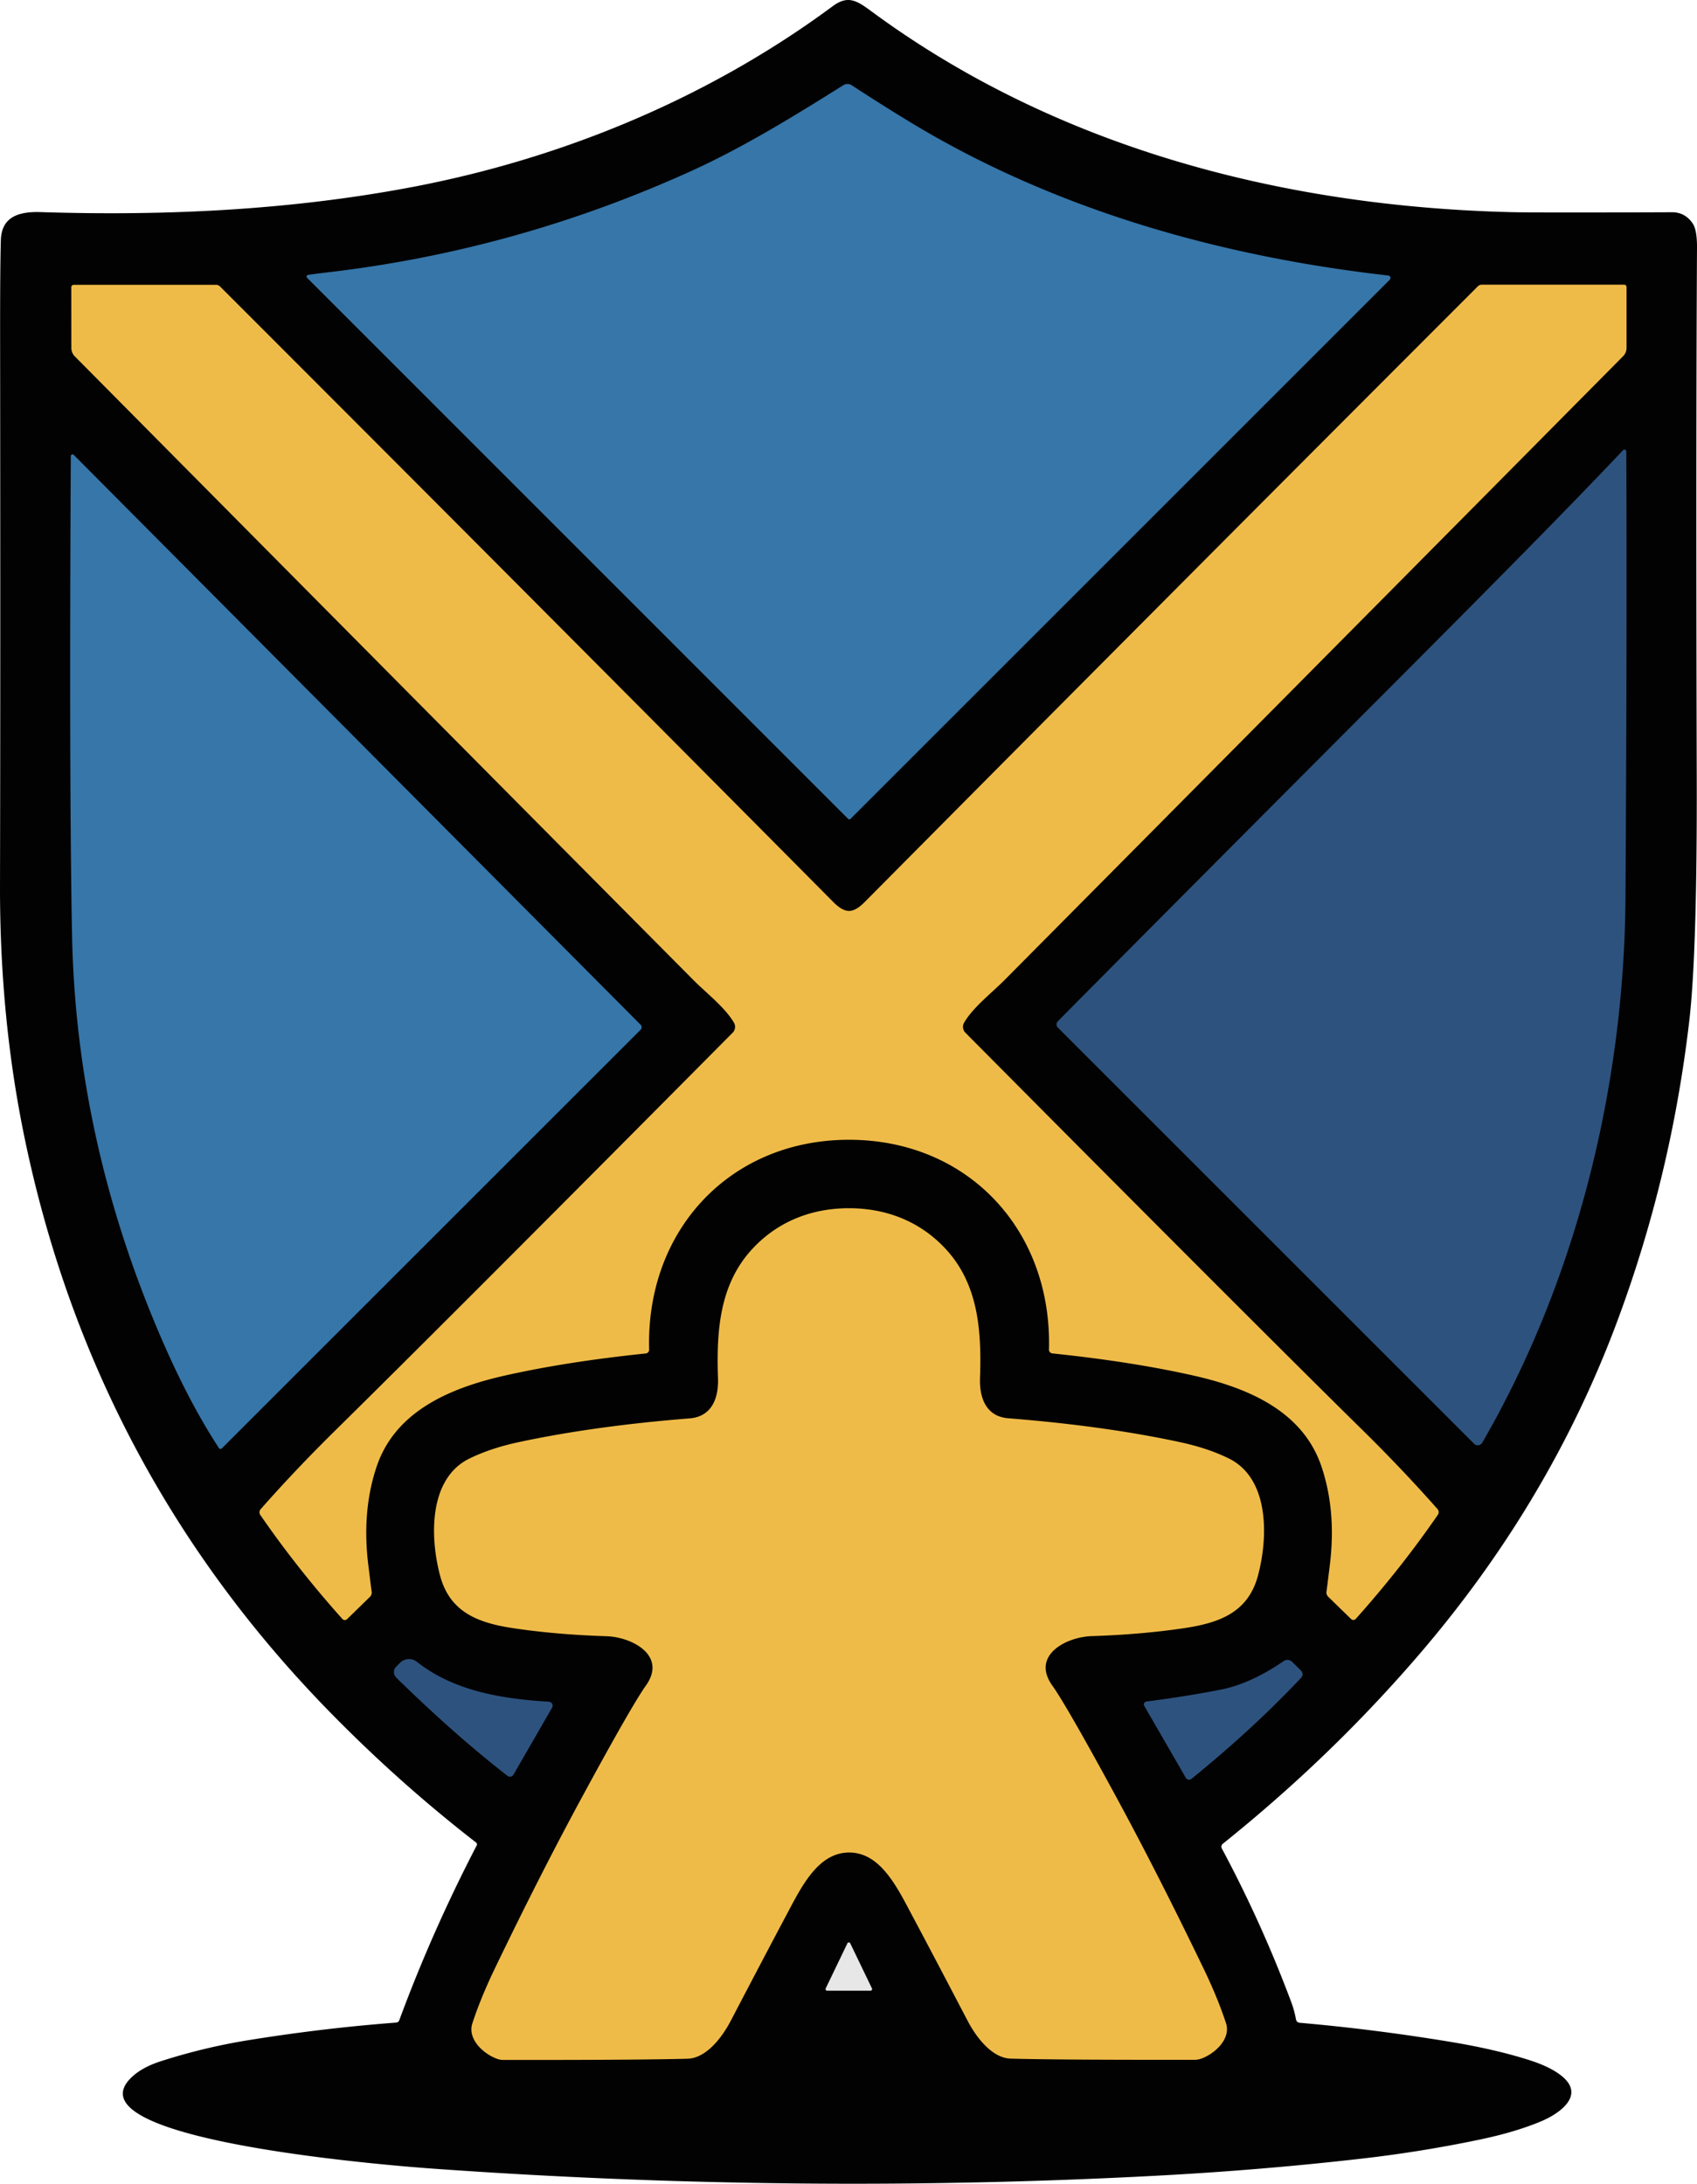 <?xml version="1.0" encoding="UTF-8" standalone="no"?>
<svg
   version="1.1"
   viewBox="0 0 340.611 438.38"
   id="svg10"
   width="340.611cm"
   height="438.38cm"
   xmlns="http://www.w3.org/2000/svg"
   xmlns:svg="http://www.w3.org/2000/svg">
  <defs
     id="defs10" />
  <path
     fill="#020202"
     d="m 260.121,405.398 a 0.81,0.82 87.3 0 0 0.74,0.67 q 14.76,1.29 29.83,3.76 9.49,1.55 16.46,3.8 4.34,1.41 6.55,3.33 c 4.4,3.82 -0.8,7.37 -4.25,8.84 q -5.21,2.21 -12.54,3.74 -11.58,2.42 -23.4,3.78 -20.25,2.33 -41.49,3.46 -71.82,3.8 -144.92,-1.41 c -4.88,-0.35 -74.89,-5.44 -60.5,-18.53 q 2.09,-1.91 5.81,-3.09 8.64,-2.77 17.54,-4.2 14.78,-2.39 29.58,-3.52 a 0.69,0.72 8.6 0 0 0.61,-0.47 q 6.6,-17.87 15.54,-35.09 a 0.46,0.46 0 0 0 -0.12,-0.58 q -15.13,-11.73 -28.85,-25.68 -47.83,-48.63 -61.75,-115.65 -5.02,-24.15 -4.96,-50.88 0.1,-41.02 0.02,-109.75 -0.01,-14.62 0.15,-19.72 c 0.14,-4.65 3.52,-5.77 7.97,-5.63 24.71,0.79 49.82,-0.35 74.38,-4.99 30.27,-5.72 59.69,-17.89 84.61,-36.34 3.04,-2.25 4.8,-1.17 7.7,0.97 37.22,27.48 82.79,39.26 128.5,40.37 q 5.3,0.13 32.26,0.02 2.62,-0.01 4.16,2.26 0.88,1.31 0.86,4.81 -0.23,40.09 -0.05,106.69 0.09,34.89 -1.5,48.57 -3.67,31.55 -14.65,60.82 -13.44,35.79 -39.13,65.86 -17.83,20.87 -39.85,38.52 a 0.75,0.76 56 0 0 -0.19,0.95 q 7.93,14.8 13.9,30.75 0.65,1.72 0.98,3.56 z"
     id="path2" />
  <path
     fill="#3676a9"
     d="m 61.711,55.228 q 0.19,-0.09 4.62,-0.62 37.73,-4.49 72.65,-20.39 c 10.39,-4.74 20.63,-11.05 30.26,-17.1 a 1.6,1.6 0 0 1 1.73,0.01 q 6.17,4.03 11.91,7.51 c 28.96,17.52 62.22,26.87 95.76,30.67 a 0.5,0.5 0 0 1 0.3,0.85 l -108.22,108.22 a 0.35,0.35 0 0 1 -0.5,0 L 61.621,55.758 a 0.33,0.33 0 0 1 0.09,-0.53 z"
     id="path3"
     style="fill:#3676a9;fill-opacity:1" />
  <path
     fill="#efbb48"
     d="m 170.411,182.868 q 1.37,0 3.11,-1.75 59.74,-60.24 123.08,-123.62 a 1.16,1.15 22 0 1 0.83,-0.35 h 28.56 a 0.48,0.49 0 0 1 0.48,0.49 v 12.18 a 2.42,2.39 67.5 0 1 -0.69,1.69 q -74.94,75.65 -124.14,125.22 c -2.6,2.62 -6.33,5.48 -8.13,8.57 a 1.67,1.67 0 0 0 0.26,2.02 q 55.83,56.24 79.93,79.99 7.97,7.86 14.83,15.64 a 0.94,0.92 42 0 1 0.07,1.14 q -7.39,10.73 -16.48,20.9 a 0.65,0.65 0 0 1 -0.94,0.03 l -4.59,-4.47 a 1.21,1.22 28.8 0 1 -0.33,-1.15 q 0.02,-0.07 0.65,-5.18 1.35,-10.92 -1.7,-19.89 c -3.73,-10.96 -14.51,-15.69 -25.78,-18.21 q -12.32,-2.77 -28.2,-4.42 a 0.76,0.76 0 0 1 -0.69,-0.78 c 0.65,-24 -16.29,-42.11 -40.13,-42.11 -23.84,0 -40.78,18.12 -40.12,42.12 a 0.76,0.76 0 0 1 -0.69,0.78 q -15.88,1.65 -28.2,4.42 c -11.27,2.53 -22.05,7.26 -25.78,18.22 q -3.04,8.97 -1.69,19.89 0.63,5.11 0.65,5.18 a 1.22,1.21 61.1 0 1 -0.33,1.15 l -4.59,4.47 a 0.65,0.65 0 0 1 -0.94,-0.03 q -9.09,-10.17 -16.48,-20.89 a 0.92,0.94 48 0 1 0.07,-1.14 q 6.85,-7.79 14.82,-15.65 24.1,-23.75 79.92,-80.01 a 1.67,1.67 0 0 0 0.26,-2.02 c -1.8,-3.08 -5.54,-5.94 -8.14,-8.56 Q 89.961,147.178 15.011,71.538 a 2.39,2.42 22.5 0 1 -0.69,-1.69 l -0.01,-12.18 a 0.48,0.49 0 0 1 0.48,-0.49 h 28.56 a 1.15,1.16 68 0 1 0.83,0.35 q 63.36,63.36 123.11,123.59 1.74,1.75 3.12,1.75 z"
     id="path4" />
  <path
     fill="#2d527e"
     d="m 326.421,90.618 q 0.16,35.67 -0.16,89.31 c -0.21,37.68 -9.68,76.76 -28.76,109.7 a 1.03,1.04 37.7 0 1 -1.63,0.21 l -83.55,-83.55 a 0.9,0.91 44.8 0 1 0,-1.27 q 20.52,-20.73 63.14,-63.46 c 24.31,-24.37 38.29,-38.5 50.32,-51.19 a 0.37,0.37 0 0 1 0.64,0.25 z"
     id="path5" />
  <path
     fill="#5e9b9c"
     d="m 14.341,91.318 a 0.3,0.3 0 0 1 0.44,-0.02 L 128.581,205.718 a 0.71,0.71 0 0 1 0,1 l -84.05,84.04 a 0.38,0.38 0 0 1 -0.58,-0.05 q -5.87,-8.96 -11.29,-21.4 -17.39,-39.91 -18.2,-81.62 -0.6,-30.67 -0.25,-96.19 a 0.13,0.17 68.1 0 1 0.07,-0.12 q 0.04,-0.04 0.06,-0.06 z"
     id="path6"
     style="fill:#3676a9;fill-opacity:1" />
  <path
     fill="#efbb48"
     d="m 170.401,242.548 c 7.54,0 14.35,2.68 19.46,8.23 6.51,7.07 7.17,16.36 6.84,25.89 -0.13,4.01 1.25,7.7 5.69,8.05 q 19.23,1.52 34.41,4.78 5.64,1.21 9.85,3.29 c 8.15,4.02 7.92,15.81 5.82,23.59 -2,7.35 -7.77,9.43 -14.85,10.48 q -8.57,1.27 -18.52,1.59 c -5.12,0.17 -12.2,3.87 -7.89,9.92 q 2.79,3.9 12.5,21.76 8.48,15.59 17.89,35.11 2.8,5.81 4.47,10.9 c 1.08,3.25 -2.45,6.33 -5.17,7.2 a 3.4,3.71 38.9 0 1 -1.05,0.16 q -27.07,0.04 -36.97,-0.23 c -3.73,-0.1 -6.89,-4.19 -8.69,-7.64 q -7.47,-14.28 -11.02,-20.93 c -3.01,-5.64 -6.36,-12.81 -12.74,-12.81 -6.38,0.01 -9.72,7.18 -12.73,12.82 q -3.55,6.65 -11.01,20.93 c -1.8,3.45 -4.96,7.54 -8.69,7.65 q -9.9,0.27 -36.97,0.24 a 3.71,3.4 51.1 0 1 -1.05,-0.15 c -2.72,-0.87 -6.25,-3.95 -5.17,-7.2 q 1.67,-5.09 4.46,-10.9 9.4,-19.53 17.88,-35.12 9.7,-17.87 12.48,-21.77 c 4.31,-6.05 -2.77,-9.75 -7.89,-9.92 q -9.95,-0.31 -18.52,-1.58 c -7.08,-1.04 -12.85,-3.12 -14.86,-10.47 -2.1,-7.78 -2.34,-19.57 5.81,-23.59 q 4.21,-2.08 9.85,-3.3 15.18,-3.26 34.41,-4.79 c 4.44,-0.36 5.82,-4.05 5.68,-8.06 -0.33,-9.53 0.32,-18.82 6.83,-25.89 5.1,-5.55 11.91,-8.24 19.46,-8.24 z"
     id="path7" />
  <path
     fill="#2d527e"
     d="m 110.811,342.818 -7.75,13.44 a 0.82,0.82 0 0 1 -1.21,0.24 q -10.64,-8.27 -22.32,-19.72 a 1.55,1.54 44.9 0 1 -0.01,-2.2 l 0.76,-0.77 a 2.56,2.57 41.8 0 1 3.4,-0.2 c 7.42,5.86 17.02,7.43 26.49,8.01 a 0.8,0.8 0 0 1 0.64,1.2 z"
     id="path8" />
  <path
     fill="#2d527e"
     d="m 229.671,342.458 a 0.59,0.59 0 0 1 0.43,-0.88 q 8.15,-1.05 14.97,-2.4 5.94,-1.17 12.58,-5.72 a 1.35,1.34 50 0 1 1.72,0.16 l 1.77,1.77 a 1.02,1.02 0 0 1 0.02,1.42 q -9.62,10.23 -22.02,20.3 a 0.75,0.75 0 0 1 -1.13,-0.21 z"
     id="path9" />
  <path
     fill="#e8e7e7"
     d="m 165.731,399.168 4.35,-9.04 a 0.32,0.32 0 0 1 0.58,0 l 4.35,9.04 a 0.32,0.32 0 0 1 -0.29,0.46 h -8.7 a 0.32,0.32 0 0 1 -0.29,-0.46 z"
     id="path10" />
</svg>
